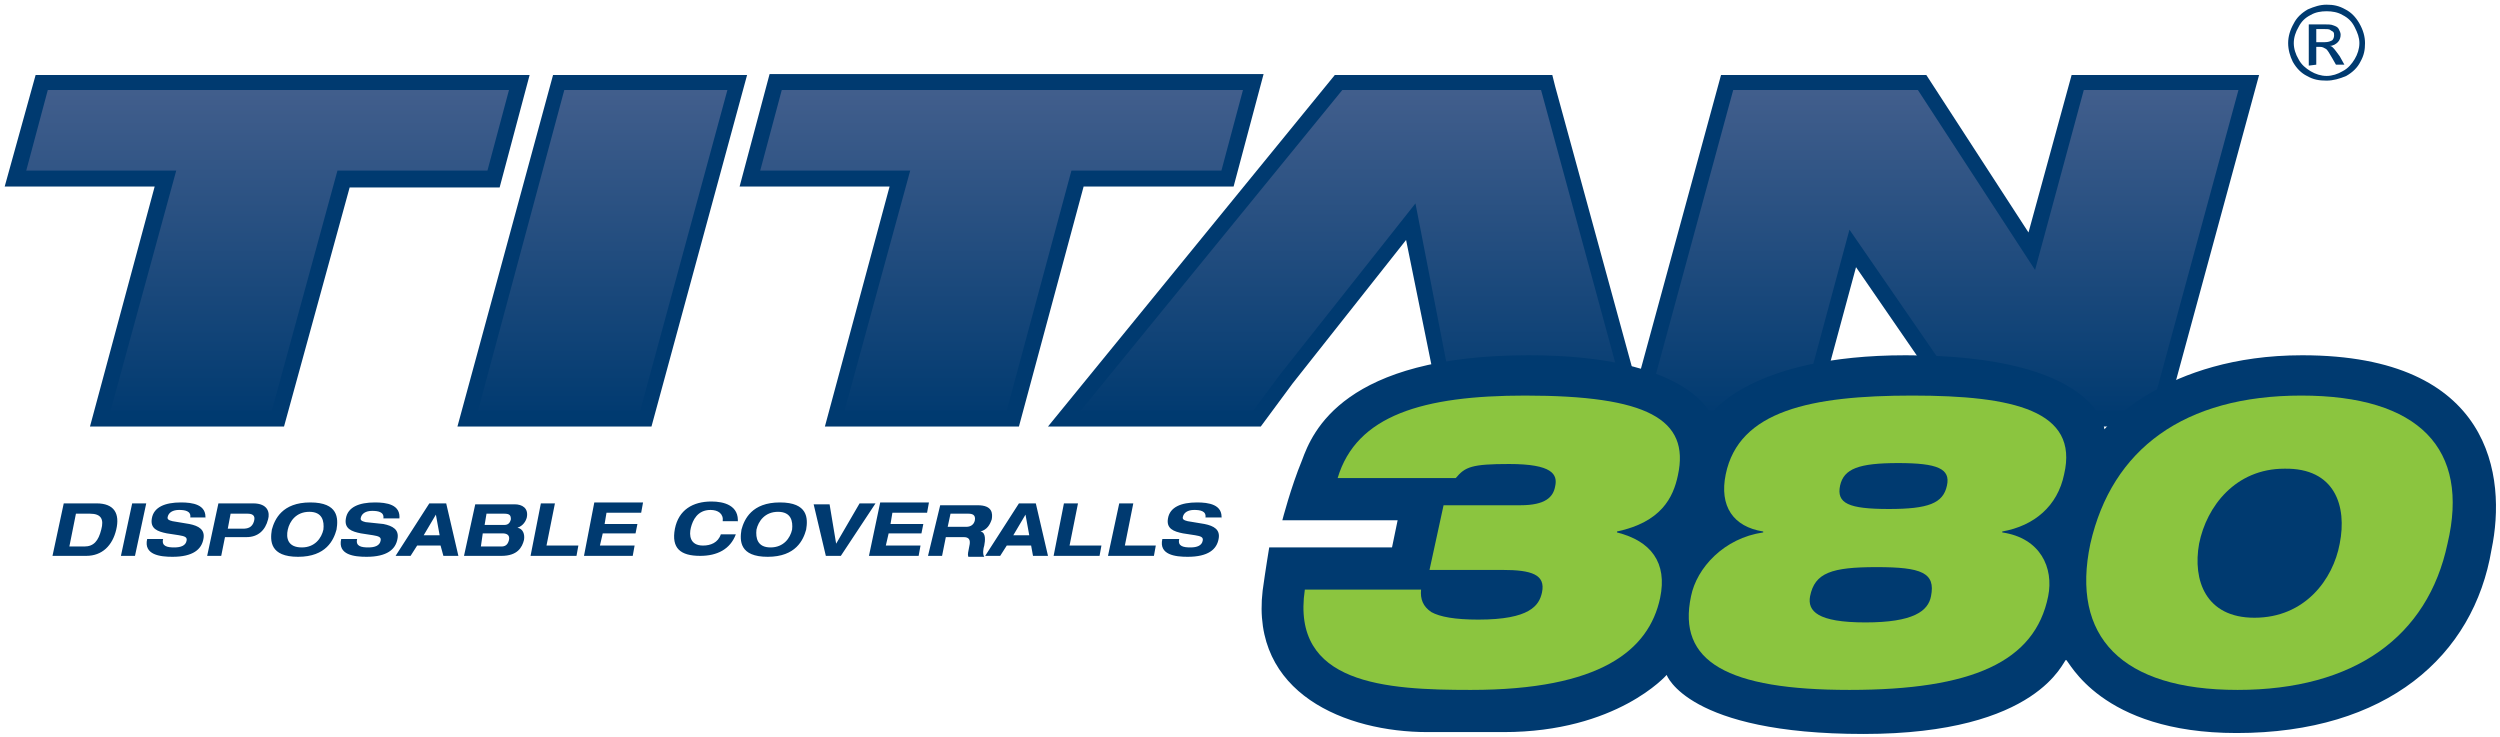 <?xml version="1.0" encoding="utf-8"?>
<!-- Generator: Adobe Illustrator 23.1.1, SVG Export Plug-In . SVG Version: 6.00 Build 0)  -->
<svg version="1.1" id="Layer_1" xmlns="http://www.w3.org/2000/svg" xmlns:xlink="http://www.w3.org/1999/xlink" x="0px" y="0px"
	 viewBox="0 0 266.7 78.6" style="enable-background:new 0 0 266.7 78.6;" xml:space="preserve">
<style type="text/css">
	.st0{fill:url(#SVGID_1_);}
	.st1{fill:url(#SVGID_2_);}
	.st2{fill:url(#SVGID_3_);}
	.st3{fill:url(#SVGID_4_);}
	.st4{fill:url(#SVGID_5_);}
	.st5{fill:#003A70;}
	.st6{fill:#8BC53F;}
</style>
<g>
	<g>
		
			<linearGradient id="SVGID_1_" gradientUnits="userSpaceOnUse" x1="28.85" y1="70.476" x2="28.85" y2="34.576" gradientTransform="matrix(1 0 0 -1 0 79.276)">
			<stop  offset="0" style="stop-color:#435F8D"/>
			<stop  offset="1" style="stop-color:#003A70"/>
		</linearGradient>
		<path class="st0" d="M53.1,18.5l2.3-8.6l0.3-1.1h-1.1H5.4H4.8L4.6,9.4L2.3,18L2,19.1h1.1c5,0,9.9,0,14.9,0
			c-2.2,8.2-4.4,16.4-6.7,24.5L11,44.7h1.1h17.3H30l0.2-0.6c2.3-8.3,4.5-16.6,6.8-25c5.1,0,10.2,0,15.3,0h0.6L53.1,18.5L53.1,18.5z"
			/>
		
			<linearGradient id="SVGID_2_" gradientUnits="userSpaceOnUse" x1="106.85" y1="70.476" x2="106.85" y2="34.576" gradientTransform="matrix(1 0 0 -1 0 79.276)">
			<stop  offset="0" style="stop-color:#435F8D"/>
			<stop  offset="1" style="stop-color:#003A70"/>
		</linearGradient>
		<path class="st1" d="M131.1,18.5l2.3-8.6l0.3-1.1h-1.1H83.4h-0.6l-0.2,0.6L80.3,18L80,19.1h1.1c5,0,9.9,0,14.9,0
			c-2.2,8.2-4.4,16.4-6.7,24.5L89,44.7h1.1h17.3h0.6l0.2-0.6c2.3-8.3,4.5-16.6,6.8-25c5.1,0,10.2,0,15.3,0h0.6L131.1,18.5
			L131.1,18.5z"/>
		
			<linearGradient id="SVGID_3_" gradientUnits="userSpaceOnUse" x1="64.55" y1="70.476" x2="64.55" y2="34.576" gradientTransform="matrix(1 0 0 -1 0 79.276)">
			<stop  offset="0" style="stop-color:#435F8D"/>
			<stop  offset="1" style="stop-color:#003A70"/>
		</linearGradient>
		<polygon class="st2" points="69.4,44 78.7,9.8 78.9,8.8 77.8,8.8 60.6,8.8 59.9,8.8 59.8,9.4 50.5,43.6 50.2,44.7 51.3,44.7 
			68.6,44.7 69.2,44.7 		"/>
		
			<linearGradient id="SVGID_4_" gradientUnits="userSpaceOnUse" x1="144.15" y1="70.476" x2="144.15" y2="34.604" gradientTransform="matrix(1 0 0 -1 0 79.276)">
			<stop  offset="0" style="stop-color:#435F8D"/>
			<stop  offset="1" style="stop-color:#003A70"/>
		</linearGradient>
		<path class="st3" d="M155.3,44.7h18.4h1.1l-0.3-1.1l-9.3-34.2L165,8.8h-0.6h-21.2h-0.4l-0.3,0.3l-27.9,34.2l-1.1,1.4h1.8h18.4h0.4
			l0.2-0.3l2.9-3.9c4.4-5.6,8.8-11.1,13.2-16.7c1.2,5.9,2.4,11.7,3.5,17.6L154,42l0.4,2.1l0.1,0.7L155.3,44.7L155.3,44.7z"/>
		
			<linearGradient id="SVGID_5_" gradientUnits="userSpaceOnUse" x1="206.65" y1="70.476" x2="206.65" y2="34.576" gradientTransform="matrix(1 0 0 -1 0 79.276)">
			<stop  offset="0" style="stop-color:#435F8D"/>
			<stop  offset="1" style="stop-color:#003A70"/>
		</linearGradient>
		<path class="st4" d="M238.4,8.8h-16.5h-0.6L221,9.4c-1.6,5.8-3.1,11.6-4.7,17.4c-3.8-5.9-7.6-11.7-11.5-17.6l-0.2-0.4h-0.5h-19.7
			h-0.6l-0.2,0.6l-9.3,34.2l-0.3,1.1h1.1h16.5h0.6l0.2-0.6c1.6-5.9,3.2-11.7,4.8-17.6c4.1,5.9,8.2,11.9,12.2,17.8l0.2,0.4h0.4h18.9
			h0.6l0.2-0.6L239,9.9l0.3-1.1L238.4,8.8L238.4,8.8z"/>
		<g>
			<g>
				<path id="SVGID_6_" class="st5" d="M230.8,45.5h-21.1l-11.7-17l-4.6,17H154l-1.3-6.6L150,25.6l-12.1,15.3l-3.4,4.6h-22.7
					L142.4,8h23.2l0.3,1.2l8.7,31.8l9-33h21.9l10.9,16.8L221,8h20L230.8,45.5z M210.6,43.8h18.9l9.3-34.2h-16.5l-5.2,19.2L204.6,9.6
					h-19.7l-9.3,34.2h16.5l5.2-19.3L210.6,43.8L210.6,43.8z M155.3,43.8h18.4l-9.3-34.2h-21.2l-27.9,34.2h18.4l2.9-3.9L151,21.7
					L155.3,43.8z M108.7,45.5H88l6.9-25.6h-16l3.2-12h52.7l-3.2,12h-16L108.7,45.5z M90.1,43.8h17.3l6.9-25.6h16l2.3-8.6H83.4
					l-2.3,8.6h16L90.1,43.8z M69.5,45.5H48.8L59,8h20.7L69.5,45.5z M51,43.8h17.3l9.3-34.2H60.2L51,43.8z M30.3,45.5H9.6l6.9-25.6
					h-16L3.8,8h52.7l-3.2,12h-16L30.3,45.5z M11.8,43.8H29l0,0l7-25.6h16l2.3-8.6H5.1l-2.3,8.6h16L11.8,43.8z"/>
			</g>
		</g>
	</g>
	<path class="st5" d="M136.8,55.5h12.3l-0.6,2.9h-13.1c0,0-0.4,2.4-0.7,4.6c-1.3,11,8.9,15.1,17.6,15.1c8.7,0,2.2,0,8.1,0
		c12.1,0,17.4-6.1,17.4-6.1s2.2,6.3,21,6.3s21.3-7.9,21.6-7.9s3.6,7.8,18.2,7.8c16,0,25.3-8.2,27.2-19.6c1.6-7.7,0.1-20.7-20.2-20.7
		c-14.7,0-21.1,7.9-21.1,7.9s-0.6-7.9-21.2-7.9c-16.6,0-20.8,6.3-20.8,6.3s-2.4-6.3-19.4-6.3c-19.8,0-23.1,8.2-24.2,11.2
		C137.7,52,136.8,55.5,136.8,55.5L136.8,55.5z"/>
	<g>
		<g>
			<path id="SVGID_8_" class="st6" d="M245.5,42.2c-12.5,0-20.2,5.7-22.5,15.8c-2.1,9.9,3.3,15.6,15.7,15.6
				c12.5,0,20.3-5.7,22.4-15.6C263.5,47.9,258.1,42.2,245.5,42.2L245.5,42.2z M249.6,58c-0.7,3.8-3.7,7.9-9.1,7.9
				c-5.2,0-6.6-4-5.9-7.9c0.8-4,3.9-8,9.1-8C249.1,49.9,250.4,54,249.6,58L249.6,58z"/>
		</g>
		<g>
			<defs>
				<path id="SVGID_7_" d="M245.5,42.2c-12.5,0-20.2,5.7-22.5,15.8c-2.1,9.9,3.3,15.6,15.7,15.6c12.5,0,20.3-5.7,22.4-15.6
					C263.5,47.9,258.1,42.2,245.5,42.2L245.5,42.2z M249.6,58c-0.7,3.8-3.7,7.9-9.1,7.9c-5.2,0-6.6-4-5.9-7.9c0.8-4,3.9-8,9.1-8
					C249.1,49.9,250.4,54,249.6,58L249.6,58z"/>
			</defs>
			<clipPath id="SVGID_9_">
				<use xlink:href="#SVGID_7_"  style="overflow:visible;"/>
			</clipPath>
		</g>
	</g>
	<g>
		<g>
			<path id="SVGID_12_" class="st6" d="M204,42.2c-10.8,0-18.5,1.6-19.9,8.4c-0.7,3.4,0.8,5.6,4,6.1v0.1c-4.2,0.6-7.1,3.8-7.7,6.8
				c-1.5,7,3.9,10,16.9,10c13.1,0,19.8-3,21.2-10c0.6-3-0.8-6.2-4.9-6.8v-0.1c3.4-0.6,5.9-2.7,6.6-6.1
				C221.8,43.8,214.8,42.2,204,42.2L204,42.2z M200.2,60.5c4.8,0,6.3,0.6,5.8,3.1c-0.3,1.6-1.9,2.8-7,2.8s-6.2-1.2-5.9-2.8
				C193.6,61.1,195.4,60.5,200.2,60.5L200.2,60.5z M207.7,51.8c-0.4,1.9-2,2.5-6.2,2.5c-4.3,0-5.6-0.6-5.2-2.5
				c0.4-1.8,2-2.4,6.2-2.4C206.7,49.4,208.1,50,207.7,51.8L207.7,51.8z"/>
		</g>
		<g>
			<defs>
				<path id="SVGID_10_" d="M204,42.2c-10.8,0-18.5,1.6-19.9,8.4c-0.7,3.4,0.8,5.6,4,6.1v0.1c-4.2,0.6-7.1,3.8-7.7,6.8
					c-1.5,7,3.9,10,16.9,10c13.1,0,19.8-3,21.2-10c0.6-3-0.8-6.2-4.9-6.8v-0.1c3.4-0.6,5.9-2.7,6.6-6.1
					C221.8,43.8,214.8,42.2,204,42.2L204,42.2z M200.2,60.5c4.8,0,6.3,0.6,5.8,3.1c-0.3,1.6-1.9,2.8-7,2.8s-6.2-1.2-5.9-2.8
					C193.6,61.1,195.4,60.5,200.2,60.5L200.2,60.5z M207.7,51.8c-0.4,1.9-2,2.5-6.2,2.5c-4.3,0-5.6-0.6-5.2-2.5
					c0.4-1.8,2-2.4,6.2-2.4C206.7,49.4,208.1,50,207.7,51.8L207.7,51.8z"/>
			</defs>
			<clipPath id="SVGID_11_">
				<use xlink:href="#SVGID_10_"  style="overflow:visible;"/>
			</clipPath>
		</g>
	</g>
	<g>
		<g>
			<path id="SVGID_16_" class="st6" d="M152.5,60.8h7.8c3.1,0,4.6,0.5,4.2,2.4c-0.3,1.4-1.3,2.9-6.8,2.9c-2.5,0-4.1-0.3-5-0.8
				c-0.9-0.6-1.2-1.4-1.1-2.4h-12.4c-1.5,10.1,8.6,10.7,17.7,10.7c13.8,0,19-4.2,20.2-9.8c0.8-3.8-1-6.1-4.6-7v-0.1
				c4.7-1,6-3.6,6.5-6c1.3-6-3.3-8.5-16.3-8.5c-10.9,0-18,2.1-20,8.8h12.6c1-1.2,1.7-1.5,5.7-1.5c4.6,0,5.2,1.1,4.9,2.4
				c-0.2,1.1-1,2-3.7,2H154L152.5,60.8L152.5,60.8z"/>
		</g>
		<g>
			<defs>
				<path id="SVGID_13_" d="M152.5,60.8h7.8c3.1,0,4.6,0.5,4.2,2.4c-0.3,1.4-1.3,2.9-6.8,2.9c-2.5,0-4.1-0.3-5-0.8
					c-0.9-0.6-1.2-1.4-1.1-2.4h-12.4c-1.5,10.1,8.6,10.7,17.7,10.7c13.8,0,19-4.2,20.2-9.8c0.8-3.8-1-6.1-4.6-7v-0.1
					c4.7-1,6-3.6,6.5-6c1.3-6-3.3-8.5-16.3-8.5c-10.9,0-18,2.1-20,8.8h12.6c1-1.2,1.7-1.5,5.7-1.5c4.6,0,5.2,1.1,4.9,2.4
					c-0.2,1.1-1,2-3.7,2H154L152.5,60.8L152.5,60.8z"/>
			</defs>
			<clipPath id="SVGID_14_">
				<use xlink:href="#SVGID_13_"  style="overflow:visible;"/>
			</clipPath>
		</g>
	</g>
	<path class="st5" d="M8.1,54.8h1.5c1.2,0,1.5,0.6,1.2,1.7c-0.3,1.2-0.8,1.8-1.8,1.8H7.4L8.1,54.8L8.1,54.8z M5.6,59.3h3.6
		c1.7,0,2.8-1.1,3.2-2.8s-0.2-2.8-2.1-2.8H6.8L5.6,59.3L5.6,59.3z M12.9,59.3h1.5l1.2-5.6h-1.5L12.9,59.3L12.9,59.3z M21.9,55.4
		c0.2-1.6-1.4-1.8-2.6-1.8c-1.7,0-2.9,0.5-3.1,1.7c-0.2,1.1,0.6,1.4,1.6,1.6l1.3,0.2c0.6,0.1,0.9,0.2,0.8,0.6
		c-0.1,0.5-0.6,0.7-1.3,0.7c-0.7,0-1.4-0.1-1.2-0.9h-1.7c-0.4,1.7,1.4,1.9,2.7,1.9c2.2,0,3.1-0.8,3.3-1.9c0.2-1-0.5-1.4-1.5-1.6
		l-1.8-0.3c-0.4-0.1-0.6-0.2-0.5-0.5c0.1-0.4,0.5-0.7,1.2-0.7c0.6,0,1.3,0.1,1.2,0.8h1.6V55.4z M24.6,54.8h1.8
		c0.4,0,0.9,0.1,0.7,0.8c-0.2,0.7-0.7,0.8-1.2,0.8h-1.6L24.6,54.8L24.6,54.8z M22.1,59.3h1.5l0.4-2h2.3c1.2,0,2-0.7,2.3-1.9
		c0.2-0.7,0-1.7-1.6-1.7h-3.7L22.1,59.3L22.1,59.3z M29,56.5c-0.2,1.2-0.2,2.9,2.8,2.9s3.8-1.8,4.1-2.9c0.2-1.2,0.2-2.9-2.8-2.9
		S29.3,55.4,29,56.5L29,56.5z M30.7,56.5c0.2-0.9,0.9-1.9,2.3-1.9c1.4,0,1.6,1,1.5,1.9c-0.2,0.9-0.9,1.9-2.3,1.9
		C30.7,58.4,30.5,57.4,30.7,56.5L30.7,56.5z M42.6,55.4c0.2-1.6-1.4-1.8-2.6-1.8c-1.7,0-2.9,0.5-3.1,1.7c-0.2,1.1,0.6,1.4,1.6,1.6
		l1.3,0.2c0.6,0.1,0.9,0.2,0.8,0.6c-0.1,0.5-0.6,0.7-1.3,0.7s-1.4-0.1-1.2-0.9h-1.7c-0.4,1.7,1.4,1.9,2.7,1.9c2.2,0,3.1-0.8,3.3-1.9
		c0.2-1-0.5-1.4-1.5-1.6L39,55.7c-0.4-0.1-0.6-0.2-0.5-0.5c0.1-0.4,0.5-0.7,1.2-0.7c0.6,0,1.3,0.1,1.2,0.8h1.7V55.4z M46.9,57.1
		h-1.7l1.3-2.2L46.9,57.1L46.9,57.1z M47.3,59.3h1.6l-1.3-5.6h-1.8l-3.6,5.6h1.6l0.7-1.1H47L47.3,59.3L47.3,59.3z M51.5,56.9h2.1
		c0.5,0,0.8,0.2,0.7,0.7c-0.1,0.4-0.3,0.7-0.8,0.7h-2.2L51.5,56.9L51.5,56.9z M49.5,59.3h4c1.7,0,2.2-0.9,2.4-1.7
		c0.1-0.6-0.1-1.2-0.7-1.3l0,0c0.6-0.2,0.9-0.7,1-1.1c0.2-1-0.5-1.4-1.3-1.4h-4.2L49.5,59.3L49.5,59.3z M51.9,54.8h1.9
		c0.6,0,0.7,0.2,0.7,0.6c-0.1,0.4-0.3,0.6-0.7,0.6h-2.1L51.9,54.8L51.9,54.8z M56.6,59.3h4.9l0.2-1.1h-3.4l0.9-4.5h-1.5L56.6,59.3
		L56.6,59.3z M62.3,59.3h5.2l0.2-1.1H64l0.3-1.3h3.5l0.2-1h-3.5l0.2-1.2h3.7l0.2-1.1h-5.2L62.3,59.3L62.3,59.3z M78.7,55.8
		c0.2-1.9-1.5-2.3-2.8-2.3c-2,0-3.5,0.9-3.9,2.9c-0.4,2.1,0.6,2.9,2.7,2.9c1.8,0,3.2-0.7,3.8-2.3h-1.6c-0.3,0.9-1.1,1.2-1.9,1.2
		c-1.4,0-1.5-1.1-1.3-1.9c0.2-0.8,0.7-1.9,2.1-1.9c0.8,0,1.4,0.4,1.3,1.2h1.6V55.8z M79.1,56.5c-0.2,1.2-0.2,2.9,2.8,2.9
		s3.8-1.8,4.1-2.9c0.2-1.2,0.2-2.9-2.8-2.9S79.4,55.4,79.1,56.5L79.1,56.5z M80.7,56.5c0.2-0.9,0.9-1.9,2.3-1.9s1.6,1,1.5,1.9
		c-0.2,0.9-0.9,1.9-2.3,1.9S80.6,57.4,80.7,56.5L80.7,56.5z M88.1,59.3h1.6l3.7-5.6h-1.7L89.2,58l-0.7-4.2h-1.7L88.1,59.3L88.1,59.3
		z M92.7,59.3H98l0.2-1.1h-3.7l0.3-1.3h3.5l0.2-1H95l0.2-1.2h3.7l0.2-1.1h-5.2L92.7,59.3L92.7,59.3z M101.4,54.8h1.9
		c0.4,0,0.8,0.1,0.7,0.7c-0.1,0.5-0.5,0.7-0.9,0.7h-2L101.4,54.8L101.4,54.8z M99,59.3h1.5l0.4-2h1.9c0.5,0,0.8,0.2,0.6,1
		c-0.1,0.6-0.2,0.8-0.1,1.1h1.7c-0.2-0.3-0.1-0.9,0-1.2c0.1-0.5,0.2-1.4-0.4-1.5l0,0c0.7-0.2,1-0.7,1.2-1.3c0.1-0.6,0.1-1.5-1.5-1.5
		h-4L99,59.3L99,59.3z M109.8,57.1h-1.7l1.3-2.2L109.8,57.1L109.8,57.1z M110.2,59.3h1.6l-1.3-5.6h-1.8l-3.6,5.6h1.6l0.7-1.1h2.6
		L110.2,59.3L110.2,59.3z M112.4,59.3h4.9l0.2-1.1h-3.4l0.9-4.5h-1.5L112.4,59.3L112.4,59.3z M118.2,59.3h4.9l0.2-1.1H120l0.9-4.5
		h-1.5L118.2,59.3L118.2,59.3z M130.3,55.4c0.2-1.6-1.4-1.8-2.6-1.8c-1.7,0-2.9,0.5-3.1,1.7c-0.2,1.1,0.6,1.4,1.6,1.6l1.3,0.2
		c0.6,0.1,0.9,0.2,0.8,0.6c-0.1,0.5-0.6,0.7-1.3,0.7c-0.7,0-1.4-0.1-1.2-0.9H124c-0.4,1.7,1.4,1.9,2.7,1.9c2.2,0,3.1-0.8,3.3-1.9
		c0.2-1-0.5-1.4-1.5-1.6l-1.8-0.3c-0.4-0.1-0.6-0.2-0.5-0.5c0.1-0.4,0.5-0.7,1.2-0.7c0.6,0,1.3,0.1,1.2,0.8h1.7V55.4z"/>
	<path class="st5" d="M246.2,1c-0.7,0.4-1.2,0.9-1.5,1.5c-0.4,0.7-0.6,1.4-0.6,2.1s0.2,1.4,0.5,2c0.4,0.7,0.9,1.2,1.5,1.5
		c0.7,0.4,1.3,0.5,2.1,0.5c0.7,0,1.4-0.2,2.1-0.5c0.7-0.4,1.2-0.9,1.5-1.5c0.4-0.7,0.5-1.3,0.5-2s-0.2-1.4-0.6-2.1
		c-0.4-0.7-0.9-1.2-1.5-1.5c-0.7-0.4-1.3-0.5-2-0.5C247.5,0.5,246.9,0.7,246.2,1L246.2,1z M249.9,1.6c0.6,0.3,1,0.7,1.3,1.3
		s0.5,1.1,0.5,1.7s-0.2,1.2-0.5,1.7s-0.7,1-1.3,1.3c-0.5,0.3-1.1,0.5-1.7,0.5c-0.6,0-1.2-0.2-1.7-0.5s-1-0.7-1.3-1.3
		c-0.3-0.5-0.5-1.1-0.5-1.7s0.2-1.2,0.5-1.7c0.3-0.6,0.7-1,1.3-1.3c0.5-0.3,1.1-0.4,1.7-0.4C248.8,1.2,249.4,1.3,249.9,1.6
		L249.9,1.6z M247.1,6.9V5h0.4c0.3,0,0.4,0.1,0.6,0.2c0.2,0.1,0.4,0.5,0.7,1l0.4,0.7h0.9L249.6,6c-0.3-0.4-0.5-0.7-0.7-0.9
		c-0.1-0.1-0.2-0.2-0.4-0.2c0.4,0,0.7-0.2,0.9-0.4c0.2-0.2,0.3-0.5,0.3-0.8c0-0.2-0.1-0.4-0.2-0.6c-0.1-0.2-0.3-0.3-0.6-0.4
		c-0.2-0.1-0.6-0.1-1.1-0.1h-1.5V7L247.1,6.9L247.1,6.9z M247.1,3.1h0.8c0.3,0,0.6,0,0.7,0.1c0.1,0.1,0.2,0.1,0.3,0.2
		c0.1,0.1,0.1,0.2,0.1,0.4c0,0.2-0.1,0.4-0.2,0.5c-0.2,0.1-0.4,0.2-0.8,0.2h-0.9L247.1,3.1L247.1,3.1z"/>
</g>
</svg>
